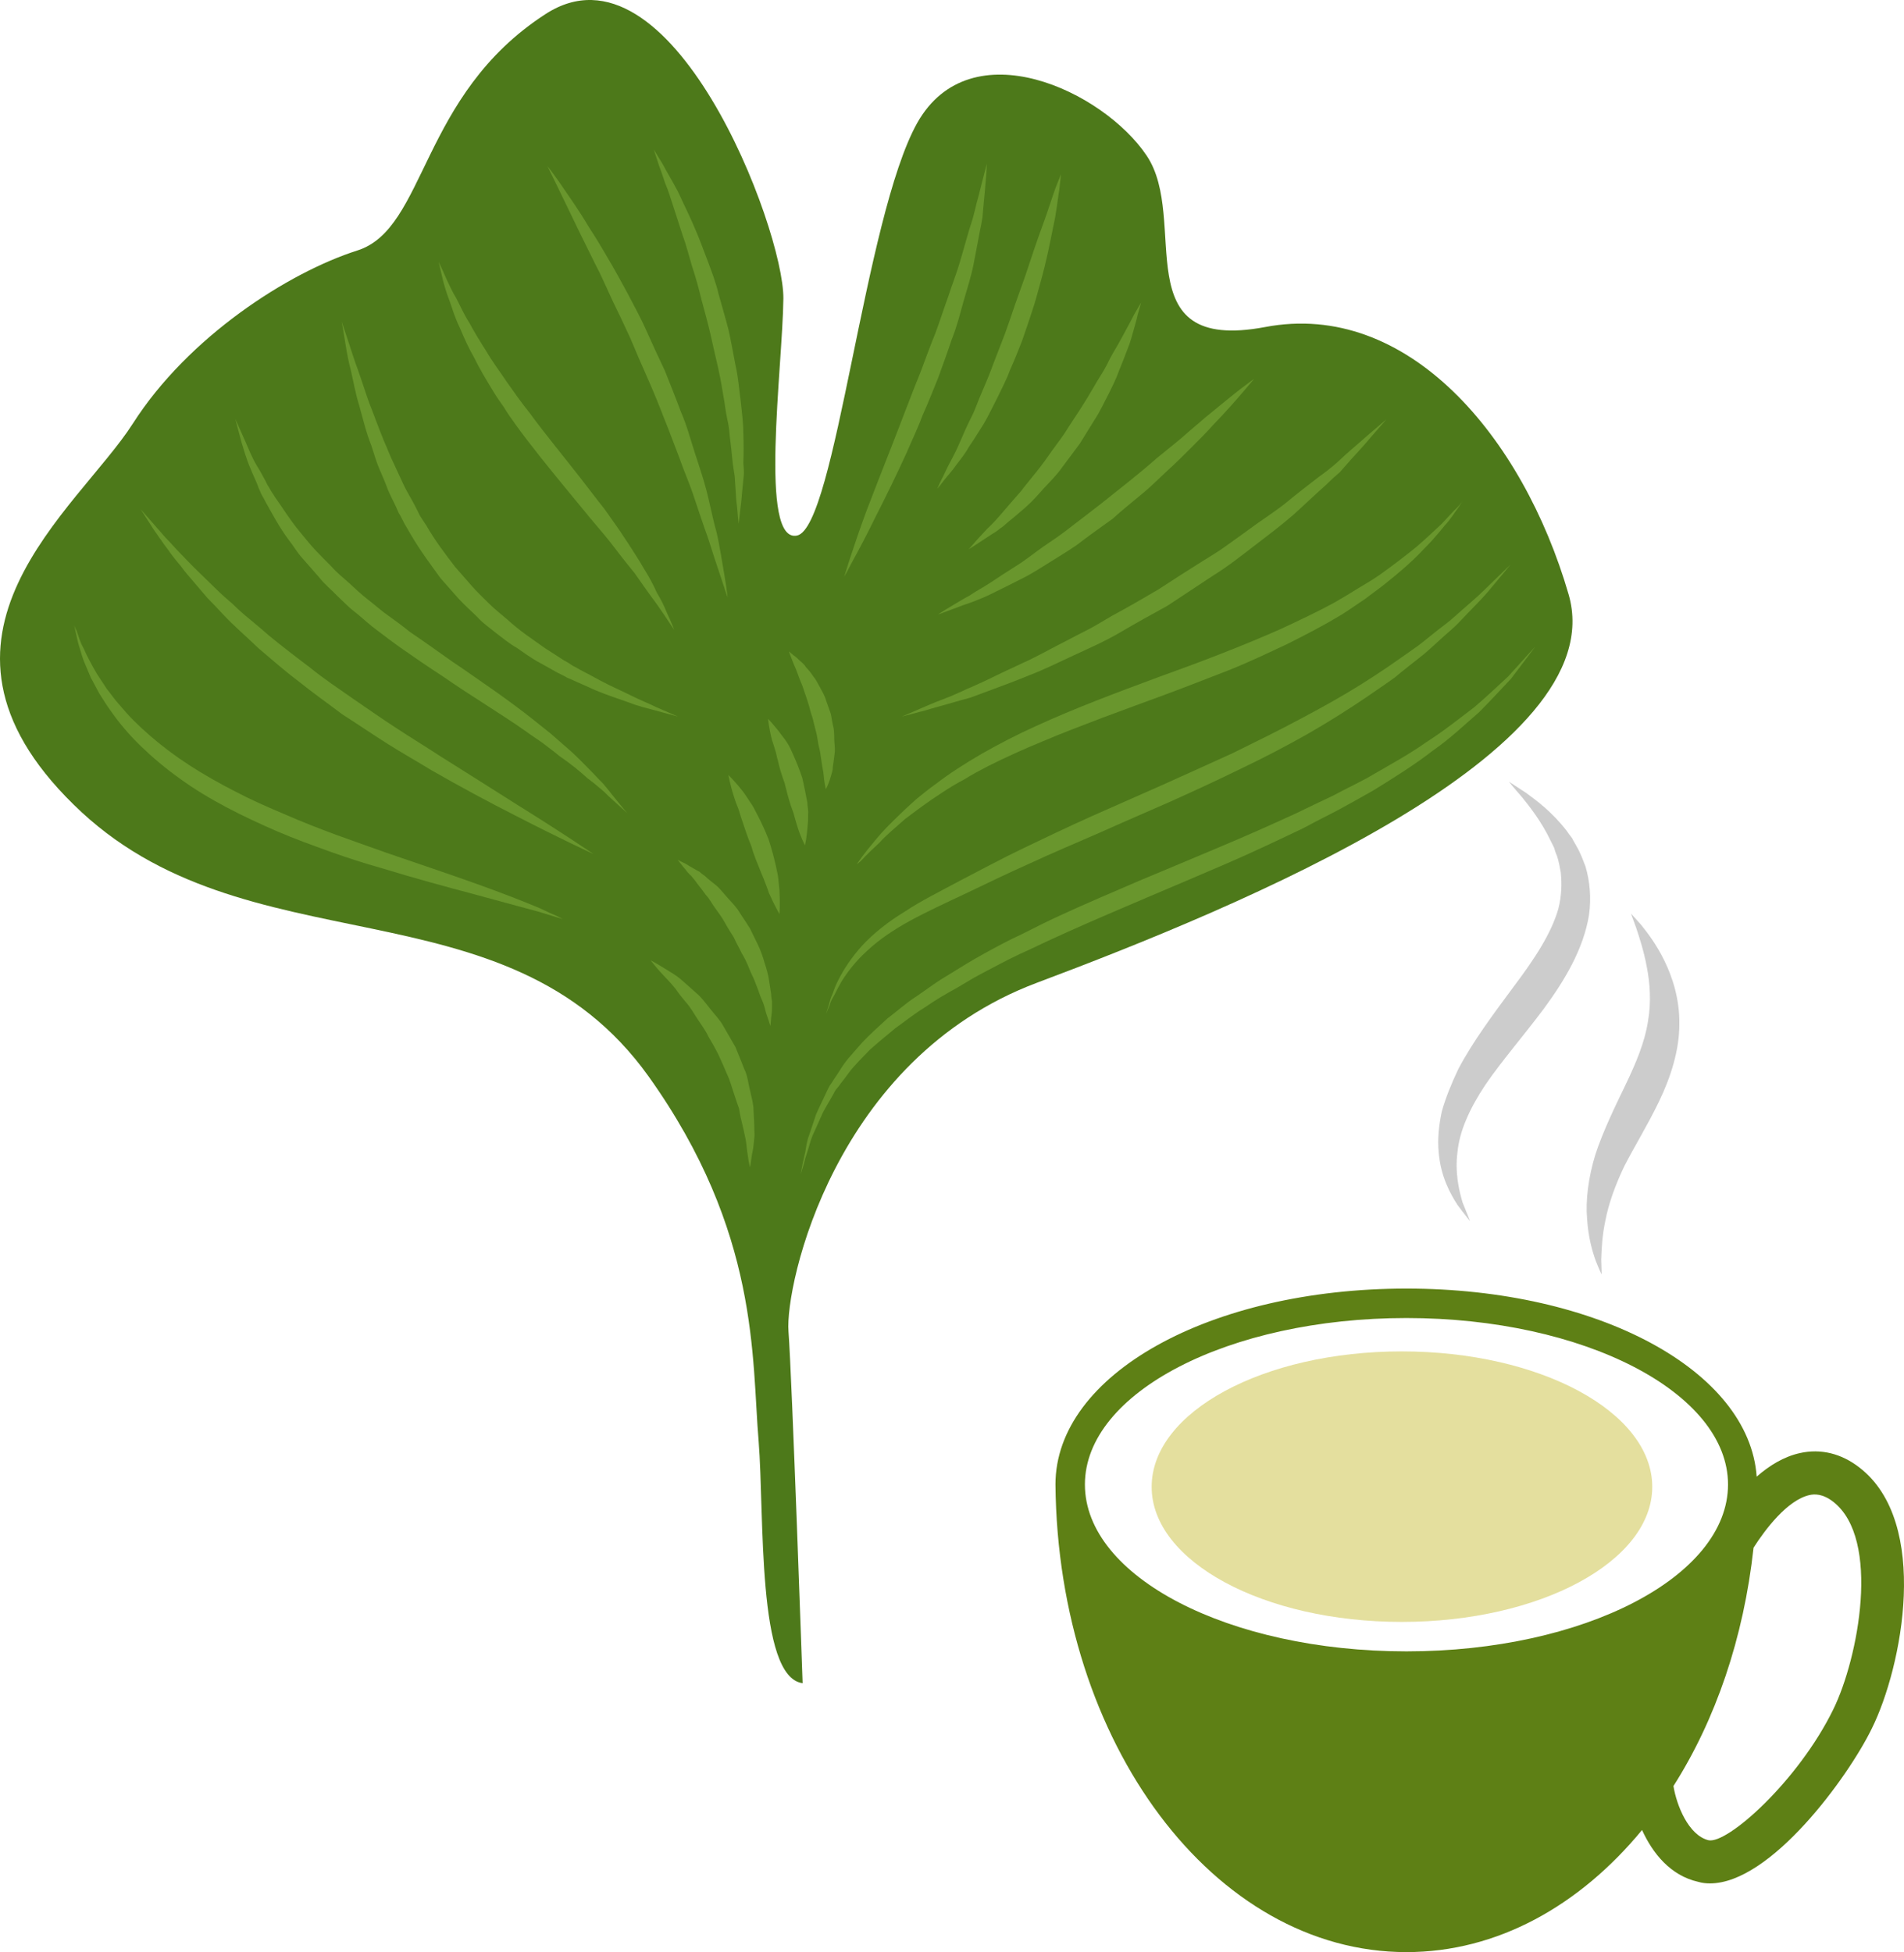 <?xml version="1.0" encoding="UTF-8" standalone="no"?>
<svg
   xmlns:dc="http://purl.org/dc/elements/1.1/"
   xmlns:cc="http://creativecommons.org/ns#"
   xmlns:rdf="http://www.w3.org/1999/02/22-rdf-syntax-ns#"
   xmlns:svg="http://www.w3.org/2000/svg"
   xmlns="http://www.w3.org/2000/svg"
   id="svg63"
   viewBox="0 0 4849.48 4971.98"
   style="clip-rule:evenodd;fill-rule:evenodd;image-rendering:optimizeQuality;shape-rendering:geometricPrecision;text-rendering:geometricPrecision"
   version="1.1"
   height="49.72mm"
   width="48.495mm"
   xml:space="preserve">
 <defs
   id="defs4">
  <style
   id="style2"
   type="text/css">
   <![CDATA[
    .fil0 {fill:#E4DF9E;fill-rule:nonzero}
    .fil3 {fill:#4D791A;fill-rule:nonzero}
    .fil1 {fill:#5E8015;fill-rule:nonzero}
    .fil4 {fill:#69962D;fill-rule:nonzero}
    .fil2 {fill:#CCCCCC;fill-rule:nonzero}
   ]]>
  </style>
 </defs>
 <g
   transform="translate(-8045.739,-12102.02)"
   id="Vrstva_x0020_1">
  <g
   id="_843284680">
   <g
   id="g11">
    <path
   style="fill:#e4df9e;fill-rule:nonzero"
   id="path7"
   d="m 12254,15889 c 0,190 -286,344 -638,344 -352,0 -637,-154 -637,-344 0,-191 285,-345 637,-345 352,0 638,154 638,345 z"
   class="fil0" />
    <path
   style="fill:#5e8015;fill-rule:nonzero"
   id="path9"
   d="m 12715,16456 c -89,182 -270,344 -318,333 -51,-13 -81,-89 -89,-138 107,-168 179,-377 204,-607 30,-47 86,-121 142,-134 13,-3 34,-4 61,17 122,95 64,399 0,529 z m -1087,-148 c -453,0 -819,-190 -819,-425 0,-234 366,-424 819,-424 452,0 819,190 819,424 0,235 -367,425 -819,425 z m 1154,-468 c -46,-36 -99,-49 -152,-37 -41,9 -78,32 -110,60 -19,-270 -404,-479 -892,-479 -501,0 -894,219 -894,499 6,659 404,1191 894,1191 231,0 441,-118 600,-311 27,59 72,116 143,132 10,3 20,4 30,4 155,0 352,-271 412,-394 78,-157 150,-525 -31,-665 z"
   class="fil1" />
   </g>
   <path
   style="fill:#cccccc;fill-rule:nonzero"
   id="path13"
   d="m 12200,14429 c 0,0 4,12 13,36 8,24 19,57 27,99 8,41 12,90 3,140 -8,52 -30,105 -58,163 -28,58 -57,118 -76,176 -18,59 -25,117 -21,163 3,47 13,82 22,107 9,23 15,35 15,35 0,0 0,-13 -1,-38 1,-25 2,-60 11,-101 8,-41 24,-87 48,-137 25,-49 58,-102 88,-164 30,-62 52,-131 52,-197 1,-65 -18,-121 -38,-162 -21,-43 -44,-72 -59,-91 -17,-19 -26,-29 -26,-29 z"
   class="fil2" />
   <path
   style="fill:#cccccc;fill-rule:nonzero"
   id="path15"
   d="m 11889,14093 c 0,0 11,14 33,39 20,25 49,61 73,111 3,6 6,12 9,18 2,7 4,14 7,20 5,14 7,28 10,43 3,30 2,60 -6,92 -18,64 -62,130 -114,199 -51,69 -103,138 -141,210 -17,36 -32,72 -42,108 -8,37 -11,72 -8,103 5,63 30,107 48,135 20,27 32,41 32,41 0,0 -7,-17 -19,-47 -9,-30 -20,-76 -13,-129 5,-53 31,-111 71,-171 41,-60 95,-122 149,-194 53,-72 101,-152 115,-239 6,-43 2,-86 -9,-123 -7,-18 -13,-35 -22,-50 -4,-8 -9,-15 -12,-22 -5,-6 -10,-13 -14,-19 -38,-49 -78,-78 -104,-97 -28,-18 -43,-28 -43,-28 z"
   class="fil2" />
  </g>
 </g>
 <g
   transform="translate(-8045.739,-12102.02)"
   id="Vrstva_x0020_1_0">
  <path
   style="fill:#4d791a;fill-rule:nonzero"
   id="path20"
   d="m 10090,16389 c 0,0 -27,-777 -36,-896 -9,-117 116,-694 633,-888 517,-194 1471,-586 1354,-989 -117,-403 -411,-750 -773,-681 -362,68 -191,-273 -302,-437 -110,-164 -448,-324 -584,-83 -135,241 -208,1029 -306,1051 -98,21 -37,-427 -35,-604 1,-178 -286,-932 -606,-724 -320,207 -303,546 -479,602 -176,56 -431,220 -572,441 -140,219 -589,541 -151,970 436,430 1100,182 1465,693 283,397 262,718 280,929 15,188 -5,601 112,616 z"
   class="fil3" />
  <path
   style="fill:#69962d;fill-rule:nonzero"
   id="path22"
   d="m 11956,13749 c 0,0 -22,30 -62,82 -22,23 -49,53 -81,85 -35,30 -72,66 -118,98 -45,35 -96,67 -151,101 -28,16 -57,32 -86,48 -30,16 -61,31 -92,48 -63,30 -128,61 -195,90 -67,29 -136,58 -204,87 -68,29 -136,58 -203,88 -33,15 -66,30 -97,45 -34,15 -65,31 -95,47 -15,8 -31,16 -45,24 -15,9 -29,17 -44,26 -14,8 -29,16 -42,24 -13,8 -27,17 -40,26 -28,17 -51,36 -75,53 -23,19 -45,37 -65,55 -10,10 -19,20 -28,29 -9,10 -18,19 -25,29 -7,10 -15,20 -22,29 -3,5 -7,9 -11,14 -3,4 -5,9 -8,14 -11,20 -23,38 -30,55 -8,18 -15,34 -22,49 -6,15 -9,29 -13,41 -4,12 -7,22 -9,31 -5,16 -8,26 -8,26 0,0 2,-10 5,-27 2,-8 4,-19 7,-31 2,-13 4,-28 10,-43 5,-15 11,-33 17,-51 8,-19 18,-38 27,-58 3,-6 5,-11 8,-16 4,-5 7,-10 10,-15 7,-10 14,-21 21,-32 7,-11 15,-21 24,-31 9,-10 18,-21 28,-32 19,-20 41,-40 64,-61 24,-18 48,-40 75,-57 13,-9 26,-18 40,-28 14,-10 27,-18 42,-27 29,-18 58,-36 89,-53 31,-17 62,-34 95,-49 32,-16 65,-33 98,-48 67,-31 136,-60 203,-89 69,-29 137,-57 205,-86 67,-28 132,-57 195,-86 31,-15 62,-30 92,-44 30,-16 59,-30 87,-45 55,-32 107,-60 152,-92 47,-30 86,-62 122,-89 34,-29 62,-56 86,-78 44,-49 69,-76 69,-76 z"
   class="fil4" />
  <path
   style="fill:#69962d;fill-rule:nonzero"
   id="path24"
   d="m 11893,13540 c 0,0 -21,26 -59,71 -18,21 -44,46 -72,76 -14,15 -31,28 -48,44 -17,15 -34,32 -54,47 -20,16 -41,32 -61,49 -22,16 -46,32 -69,48 -47,32 -99,65 -153,96 -55,31 -112,61 -171,89 -59,29 -120,57 -180,84 -61,27 -122,53 -182,80 -60,26 -119,51 -175,77 -56,25 -110,51 -162,76 -51,24 -101,47 -143,70 -44,24 -80,49 -109,76 -30,27 -51,55 -66,79 -7,12 -13,24 -18,34 -6,10 -10,18 -12,26 -6,14 -9,22 -9,22 0,0 2,-8 7,-23 2,-8 4,-17 9,-27 4,-11 8,-23 15,-36 13,-26 33,-57 61,-88 28,-30 65,-60 108,-86 42,-28 91,-52 141,-79 50,-26 104,-55 160,-82 56,-27 115,-55 175,-82 59,-26 120,-53 181,-80 60,-27 120,-54 179,-81 59,-29 116,-57 170,-86 55,-29 107,-58 155,-88 24,-15 47,-30 69,-45 22,-15 43,-30 63,-44 21,-14 39,-30 57,-44 17,-14 35,-26 50,-40 29,-26 57,-49 77,-69 42,-41 66,-64 66,-64 z"
   class="fil4" />
  <path
   style="fill:#69962d;fill-rule:nonzero"
   id="path26"
   d="m 11771,13378 c 0,0 -4,6 -11,17 -9,11 -18,28 -35,46 -8,10 -17,21 -27,32 -10,12 -22,23 -34,36 -24,25 -54,51 -88,78 -17,14 -36,27 -54,41 -20,13 -39,27 -60,40 -43,26 -89,50 -137,74 -49,23 -99,47 -152,68 -52,20 -105,41 -159,61 -54,20 -107,39 -160,59 -52,20 -103,39 -152,60 -49,20 -95,41 -139,63 -21,11 -42,22 -61,34 -21,11 -39,22 -57,34 -36,23 -66,46 -94,67 -26,23 -49,42 -65,60 -19,18 -33,31 -42,41 -9,10 -16,14 -16,14 l 12,-17 c 8,-11 20,-26 36,-45 16,-20 38,-42 63,-66 13,-13 27,-25 41,-38 16,-13 32,-26 49,-38 35,-27 74,-52 117,-77 44,-25 90,-49 139,-71 98,-45 205,-85 313,-125 106,-38 213,-79 310,-122 47,-22 94,-44 136,-67 21,-12 41,-24 60,-36 20,-12 39,-23 56,-35 35,-25 65,-48 92,-70 13,-11 25,-22 36,-32 11,-10 21,-20 30,-28 17,-18 30,-33 40,-42 9,-10 13,-16 13,-16 z"
   class="fil4" />
  <path
   style="fill:#69962d;fill-rule:nonzero"
   id="path28"
   d="m 11577,13170 c 0,0 -15,17 -41,47 -13,16 -30,34 -48,54 -10,11 -19,22 -30,34 -12,10 -24,21 -36,33 -26,23 -53,49 -83,76 -30,26 -63,51 -97,77 -34,26 -69,54 -108,78 -38,25 -76,50 -115,76 -40,22 -80,44 -119,67 -39,23 -80,41 -119,59 -39,18 -77,37 -114,51 -36,15 -72,28 -104,40 -16,6 -32,12 -46,17 -15,4 -30,8 -43,12 -27,8 -51,14 -70,20 -38,10 -61,16 -61,16 0,0 21,-9 58,-25 18,-8 41,-17 67,-27 13,-6 26,-11 40,-18 15,-6 29,-13 45,-20 31,-15 64,-31 99,-47 36,-16 72,-37 110,-56 19,-10 38,-20 58,-30 19,-10 38,-22 57,-33 39,-21 79,-44 118,-67 38,-25 76,-49 114,-73 19,-12 38,-23 56,-36 17,-12 35,-25 53,-38 33,-25 68,-47 99,-71 30,-25 59,-47 86,-68 14,-10 27,-20 39,-30 12,-10 22,-20 33,-30 21,-18 39,-34 54,-47 30,-26 48,-41 48,-41 z"
   class="fil4" />
  <path
   style="fill:#69962d;fill-rule:nonzero"
   id="path30"
   d="m 11240,13067 c 0,0 -10,12 -28,33 -18,21 -44,51 -77,85 -16,18 -34,36 -54,56 -19,19 -39,39 -61,59 -22,20 -43,42 -68,62 -24,20 -49,40 -72,61 -26,19 -52,37 -77,56 -25,20 -52,35 -77,51 -26,16 -50,32 -74,44 -25,13 -48,24 -70,35 -21,11 -41,19 -59,26 -18,6 -34,12 -47,17 -26,10 -41,15 -41,15 0,0 13,-9 37,-23 12,-7 26,-16 43,-25 16,-11 35,-21 55,-34 19,-13 41,-27 63,-41 23,-14 45,-32 69,-49 25,-17 49,-33 74,-53 24,-18 49,-38 74,-57 49,-39 98,-77 142,-116 23,-19 45,-36 66,-54 20,-18 40,-34 58,-50 37,-30 67,-55 89,-72 22,-17 35,-26 35,-26 z"
   class="fil4" />
  <path
   style="fill:#69962d;fill-rule:nonzero"
   id="path32"
   d="m 10952,12873 c 0,0 -3,12 -9,32 -2,11 -6,23 -10,38 -4,14 -8,30 -15,47 -7,18 -14,37 -22,56 -7,20 -17,40 -27,60 -11,21 -21,43 -34,63 -13,21 -26,42 -39,63 -14,19 -29,39 -44,59 -14,20 -31,37 -47,54 -15,17 -30,34 -46,48 -16,14 -31,27 -45,38 -7,6 -14,13 -21,17 -7,6 -13,10 -20,14 -12,8 -23,15 -32,21 -18,12 -28,18 -28,18 0,0 8,-9 22,-25 7,-8 16,-17 26,-28 11,-10 22,-22 34,-36 12,-14 25,-29 38,-44 7,-8 14,-15 20,-24 7,-9 14,-17 21,-26 14,-17 29,-36 42,-55 13,-19 28,-38 41,-57 13,-21 26,-40 39,-60 13,-20 25,-40 36,-59 11,-20 24,-38 33,-56 9,-19 19,-36 28,-51 9,-16 17,-31 24,-44 7,-13 13,-24 18,-34 10,-18 17,-29 17,-29 z"
   class="fil4" />
  <path
   style="fill:#69962d;fill-rule:nonzero"
   id="path34"
   d="m 10748,12546 c 0,0 -1,13 -4,37 -4,24 -7,58 -16,98 -8,40 -17,86 -31,136 -7,24 -13,50 -22,76 -8,25 -17,51 -26,77 -10,25 -20,51 -31,75 -9,25 -22,49 -33,72 -12,23 -22,45 -34,65 -13,20 -24,39 -36,56 -10,18 -22,33 -32,46 -10,14 -19,25 -27,34 -14,18 -23,29 -23,29 0,0 5,-13 16,-34 5,-10 11,-24 19,-38 8,-15 16,-31 24,-50 8,-19 17,-39 27,-59 11,-21 18,-44 28,-66 10,-23 20,-47 29,-72 10,-25 19,-50 29,-75 9,-25 18,-51 26,-75 9,-25 18,-50 26,-73 16,-49 31,-93 45,-131 14,-38 24,-71 32,-93 9,-22 14,-35 14,-35 z"
   class="fil4" />
  <path
   style="fill:#69962d;fill-rule:nonzero"
   id="path36"
   d="m 10559,12519 c 0,0 0,18 -3,48 -1,15 -3,34 -5,55 -1,11 -2,22 -3,34 -2,12 -4,24 -7,37 -5,26 -10,54 -16,84 -6,30 -16,61 -25,92 -9,32 -17,65 -30,97 -11,33 -23,66 -35,99 -13,32 -26,65 -40,96 -12,33 -27,63 -40,94 -27,59 -54,114 -78,161 -23,47 -43,85 -58,112 -14,27 -23,43 -23,43 0,0 20,-68 56,-166 19,-50 41,-106 65,-167 24,-61 48,-126 74,-190 12,-32 24,-65 37,-97 12,-32 22,-64 33,-94 10,-31 22,-61 30,-89 8,-28 16,-55 23,-80 4,-13 8,-24 11,-36 3,-12 6,-22 8,-32 6,-21 10,-39 14,-54 8,-30 12,-47 12,-47 z"
   class="fil4" />
  <path
   style="fill:#69962d;fill-rule:nonzero"
   id="path38"
   d="m 8234,13694 c 0,0 2,5 7,15 4,11 8,27 18,45 4,9 9,20 15,31 5,10 12,22 19,34 8,12 16,24 25,38 10,12 19,26 31,39 11,13 23,27 36,40 14,14 28,27 43,40 30,26 63,51 100,75 37,24 76,46 117,67 40,21 83,40 126,58 43,19 87,36 130,52 44,16 87,31 129,46 84,29 162,55 229,79 67,24 123,46 161,62 19,9 34,16 44,20 10,5 15,8 15,8 0,0 -22,-7 -62,-19 -40,-11 -97,-26 -166,-45 -68,-18 -149,-40 -234,-66 -43,-12 -86,-26 -131,-42 -44,-16 -89,-32 -133,-51 -88,-38 -175,-81 -248,-134 -38,-27 -71,-55 -101,-84 -30,-29 -55,-59 -76,-89 -11,-15 -20,-30 -29,-44 -8,-15 -15,-28 -22,-41 -6,-14 -11,-26 -16,-38 -5,-12 -8,-23 -11,-33 -7,-20 -9,-36 -12,-47 -2,-11 -4,-16 -4,-16 z"
   class="fil4" />
  <path
   style="fill:#69962d;fill-rule:nonzero"
   id="path40"
   d="m 8404,13399 c 0,0 15,17 42,48 6,7 13,15 21,24 9,9 18,19 27,29 19,20 40,42 65,66 12,12 25,24 38,37 13,13 27,25 42,38 14,14 29,27 45,40 16,13 32,27 47,40 33,27 68,54 104,81 34,28 72,53 109,79 38,26 75,52 112,76 38,25 76,48 111,71 73,46 140,88 198,125 116,72 192,124 192,124 0,0 -83,-38 -205,-101 -61,-31 -132,-69 -207,-112 -36,-22 -75,-44 -113,-68 -38,-24 -76,-50 -115,-75 -37,-28 -74,-54 -110,-83 -36,-27 -70,-57 -103,-85 -31,-30 -63,-57 -90,-86 -13,-14 -26,-28 -40,-42 -12,-14 -24,-28 -35,-41 -11,-13 -22,-25 -31,-38 -10,-12 -20,-24 -28,-35 -8,-12 -16,-21 -23,-32 -7,-9 -13,-19 -19,-27 -22,-34 -34,-53 -34,-53 z"
   class="fil4" />
  <path
   style="fill:#69962d;fill-rule:nonzero"
   id="path42"
   d="m 8645,13169 c 0,0 9,20 25,56 8,18 17,42 31,65 7,11 14,24 21,37 3,7 7,14 11,20 4,8 9,14 13,21 20,28 38,58 63,88 12,14 24,30 37,44 14,15 28,29 43,44 14,16 30,29 46,43 16,15 32,30 49,43 17,13 33,28 52,41 18,13 36,26 53,40 37,25 73,51 110,77 36,24 72,50 107,74 35,25 68,49 98,73 15,12 31,25 45,36 14,12 27,24 40,35 26,22 47,45 67,65 9,10 18,19 26,27 8,10 16,19 21,26 25,31 40,49 40,49 0,0 -17,-16 -46,-42 -7,-7 -15,-15 -24,-22 -9,-8 -19,-16 -30,-24 -21,-19 -44,-38 -72,-57 -13,-11 -27,-21 -41,-32 -15,-11 -31,-21 -46,-32 -32,-23 -66,-44 -101,-67 -36,-23 -73,-47 -109,-72 -37,-24 -75,-50 -112,-76 -19,-14 -37,-27 -55,-41 -18,-13 -35,-29 -52,-43 -9,-7 -18,-14 -26,-22 -8,-8 -16,-15 -24,-23 -15,-16 -33,-30 -46,-47 -14,-16 -28,-32 -42,-48 -14,-15 -24,-33 -36,-48 -24,-32 -41,-65 -58,-95 -4,-8 -8,-15 -12,-22 -3,-8 -7,-15 -9,-22 -6,-15 -13,-29 -18,-42 -11,-25 -17,-48 -23,-67 -10,-38 -16,-60 -16,-60 z"
   class="fil4" />
  <path
   style="fill:#69962d;fill-rule:nonzero"
   id="path44"
   d="m 8916,12921 c 0,0 7,21 19,57 6,18 13,41 22,65 9,25 18,54 29,85 12,30 24,64 38,98 8,17 14,35 23,53 8,17 16,35 25,54 8,18 19,35 29,54 5,9 9,18 14,28 5,8 11,17 17,26 21,37 47,71 73,105 14,16 28,32 42,48 14,16 29,30 44,45 15,15 32,28 47,41 15,14 32,27 48,39 16,11 32,23 48,34 17,11 33,21 48,31 8,4 16,9 23,14 9,4 16,9 24,13 16,8 30,16 45,24 28,15 56,27 80,39 24,12 45,20 63,29 35,15 55,24 55,24 0,0 -22,-6 -59,-16 -18,-5 -41,-10 -66,-20 -25,-9 -54,-18 -85,-31 -15,-7 -31,-14 -47,-21 -9,-4 -17,-8 -25,-11 -8,-5 -17,-9 -25,-13 -17,-10 -34,-19 -52,-29 -17,-10 -34,-22 -51,-34 -18,-10 -35,-24 -52,-37 -17,-14 -35,-26 -50,-43 -16,-15 -32,-30 -47,-46 -15,-17 -30,-34 -45,-51 -26,-36 -53,-72 -75,-110 -6,-10 -11,-19 -17,-29 -5,-9 -9,-19 -15,-28 -8,-20 -19,-39 -27,-58 -7,-19 -15,-38 -23,-56 -8,-19 -13,-38 -19,-56 -14,-35 -22,-70 -31,-102 -10,-32 -15,-62 -21,-88 -7,-26 -11,-49 -14,-68 -6,-38 -10,-59 -10,-59 z"
   class="fil4" />
  <path
   style="fill:#69962d;fill-rule:nonzero"
   id="path46"
   d="m 9163,12769 c 0,0 8,16 20,44 7,14 14,31 25,49 10,19 19,40 33,62 13,24 27,47 43,72 15,26 34,51 52,78 19,27 38,54 59,80 20,28 42,55 63,82 22,28 44,55 65,82 21,27 42,55 62,80 19,27 38,53 54,78 9,13 16,25 24,37 8,12 15,24 22,36 14,22 25,43 34,63 11,18 19,35 25,50 13,28 19,44 19,44 0,0 -10,-14 -27,-40 -9,-13 -19,-28 -32,-45 -12,-17 -26,-36 -41,-58 -16,-20 -34,-42 -52,-66 -18,-24 -39,-48 -60,-73 -41,-50 -86,-104 -129,-158 -22,-28 -44,-56 -64,-84 -10,-14 -20,-28 -29,-43 -10,-14 -19,-27 -28,-42 -17,-28 -34,-56 -47,-83 -15,-26 -27,-53 -37,-77 -12,-24 -19,-48 -26,-68 -8,-20 -13,-38 -17,-53 -7,-30 -11,-47 -11,-47 z"
   class="fil4" />
  <path
   style="fill:#69962d;fill-rule:nonzero"
   id="path48"
   d="m 9440,12525 c 0,0 12,15 31,42 18,27 46,65 75,114 15,23 31,49 47,77 17,28 33,58 50,89 16,31 34,63 49,97 15,34 31,68 47,102 14,35 28,70 41,105 15,34 24,69 35,103 11,34 22,66 30,97 8,31 14,61 21,89 8,27 12,53 16,75 4,23 7,42 10,59 5,31 7,50 7,50 0,0 -6,-17 -16,-48 -5,-16 -12,-35 -19,-57 -7,-21 -14,-46 -24,-72 -9,-27 -19,-55 -29,-86 -10,-30 -24,-61 -35,-93 -13,-33 -25,-67 -39,-101 -13,-34 -27,-68 -42,-102 -15,-34 -30,-68 -44,-102 -15,-33 -31,-66 -46,-97 -15,-32 -28,-63 -43,-91 -14,-29 -28,-56 -40,-81 -24,-50 -45,-93 -59,-122 -15,-30 -23,-47 -23,-47 z"
   class="fil4" />
  <path
   style="fill:#69962d;fill-rule:nonzero"
   id="path50"
   d="m 9711,12483 c 0,0 8,13 22,36 7,13 15,27 24,43 5,8 9,17 15,27 4,9 9,19 14,30 10,21 21,44 31,68 11,25 20,51 31,79 10,27 21,55 28,85 8,29 17,59 25,90 7,30 12,61 18,91 7,30 9,60 13,89 3,29 7,58 7,84 1,27 1,52 0,76 1,12 2,23 1,33 -1,11 -2,21 -3,30 -2,19 -3,36 -5,50 -3,26 -5,42 -5,42 0,0 -2,-16 -4,-43 -2,-14 -3,-30 -4,-48 -1,-10 -1,-20 -2,-30 -2,-11 -3,-21 -5,-33 -2,-23 -5,-48 -8,-73 -1,-14 -3,-27 -6,-40 -3,-14 -5,-28 -7,-42 -5,-28 -9,-57 -16,-87 -7,-29 -13,-58 -20,-88 -7,-30 -15,-59 -23,-88 -7,-30 -15,-58 -24,-85 -8,-27 -15,-55 -24,-79 -8,-25 -16,-49 -23,-71 -7,-21 -13,-42 -21,-60 -6,-18 -11,-33 -16,-46 -8,-25 -13,-40 -13,-40 z"
   class="fil4" />
  <path
   style="fill:#69962d;fill-rule:nonzero"
   id="path52"
   d="m 9703,14548 c 0,0 8,4 23,13 7,4 16,10 26,16 10,6 21,13 32,23 11,10 23,20 36,32 13,11 23,25 35,40 11,14 25,28 34,45 10,17 20,35 30,52 7,18 15,36 22,55 9,17 10,36 15,55 4,18 9,35 9,52 1,17 2,33 2,47 0,8 1,15 0,22 -1,6 -1,13 -2,19 -1,11 -4,22 -5,30 -2,17 -4,26 -4,26 0,0 -3,-10 -5,-26 -1,-8 -3,-19 -4,-30 -1,-11 -4,-24 -7,-38 -3,-14 -7,-28 -10,-44 l -2,-12 -4,-11 c -3,-8 -5,-16 -8,-24 -6,-17 -10,-34 -18,-51 -7,-16 -14,-33 -22,-50 -8,-16 -17,-32 -26,-47 -8,-17 -19,-31 -28,-45 -10,-15 -18,-30 -29,-42 -10,-12 -19,-23 -27,-35 -9,-11 -18,-21 -26,-29 -8,-9 -15,-16 -20,-22 -11,-13 -17,-21 -17,-21 z"
   class="fil4" />
  <path
   style="fill:#69962d;fill-rule:nonzero"
   id="path54"
   d="m 9772,14292 c 0,0 7,4 20,10 6,4 13,8 22,13 4,2 8,5 13,7 4,4 8,7 14,11 8,8 19,16 30,25 10,9 19,21 29,32 10,11 22,23 30,37 9,13 17,26 26,40 7,14 14,29 21,43 7,15 12,30 16,44 5,15 9,29 11,42 2,14 4,27 6,39 0,6 1,12 2,17 0,6 0,11 0,16 0,10 -1,18 -2,25 -1,14 -2,22 -2,22 0,0 -3,-8 -7,-21 -2,-6 -5,-14 -7,-23 -2,-9 -6,-19 -11,-30 -4,-11 -8,-23 -13,-35 -4,-12 -11,-24 -16,-37 -5,-13 -11,-26 -19,-39 -6,-13 -14,-26 -20,-40 -8,-13 -16,-25 -23,-38 -7,-13 -16,-25 -24,-36 -9,-12 -15,-25 -24,-34 -7,-10 -15,-20 -22,-29 -3,-4 -6,-9 -10,-13 -3,-4 -6,-8 -10,-11 -7,-7 -11,-14 -16,-19 -9,-11 -14,-18 -14,-18 z"
   class="fil4" />
  <path
   style="fill:#69962d;fill-rule:nonzero"
   id="path56"
   d="m 9901,14076 c 0,0 18,17 40,46 5,7 10,15 16,24 6,8 11,18 16,28 11,21 21,42 30,65 8,24 14,47 19,69 2,11 5,21 6,32 1,10 2,20 3,29 2,36 0,61 0,61 0,0 -13,-22 -27,-54 -3,-9 -6,-18 -10,-27 -3,-10 -8,-19 -12,-30 -8,-20 -17,-41 -23,-63 -9,-21 -16,-43 -23,-64 -4,-10 -6,-20 -10,-31 -4,-9 -7,-18 -10,-27 -11,-34 -15,-58 -15,-58 z"
   class="fil4" />
  <path
   style="fill:#69962d;fill-rule:nonzero"
   id="path58"
   d="m 10002,13933 c 0,0 16,16 35,42 5,6 10,13 15,21 5,8 9,17 13,26 9,20 17,40 24,61 5,21 9,42 13,63 0,9 3,19 2,29 0,9 0,18 -1,27 -2,32 -7,53 -7,53 0,0 -11,-20 -20,-50 -2,-7 -5,-16 -7,-24 -2,-9 -6,-18 -9,-27 -6,-18 -11,-38 -16,-58 -7,-19 -13,-38 -17,-57 -3,-9 -4,-19 -7,-27 -3,-9 -5,-17 -8,-25 -8,-31 -10,-54 -10,-54 z"
   class="fil4" />
  <path
   style="fill:#69962d;fill-rule:nonzero"
   id="path60"
   d="m 10055,13761 c 0,0 5,4 13,11 5,3 9,7 15,13 5,4 12,10 16,17 7,7 13,15 19,24 7,8 11,18 17,28 5,10 12,21 15,33 4,11 8,22 12,34 2,12 4,24 7,36 2,12 1,24 2,36 1,11 2,22 0,32 -1,11 -3,20 -4,30 0,9 -3,17 -5,24 -2,7 -4,13 -6,18 -4,10 -7,15 -7,15 0,0 -1,-5 -3,-16 -2,-10 -2,-25 -6,-42 -1,-8 -3,-18 -4,-27 -1,-10 -4,-20 -6,-30 -2,-11 -3,-21 -6,-32 -3,-10 -5,-21 -8,-32 -3,-10 -7,-21 -9,-31 -3,-11 -7,-22 -10,-31 -4,-10 -6,-20 -10,-28 -4,-9 -7,-18 -10,-26 -3,-8 -6,-16 -9,-22 -3,-7 -5,-13 -7,-18 -4,-10 -6,-16 -6,-16 z"
   class="fil4" />
 </g>
</svg>